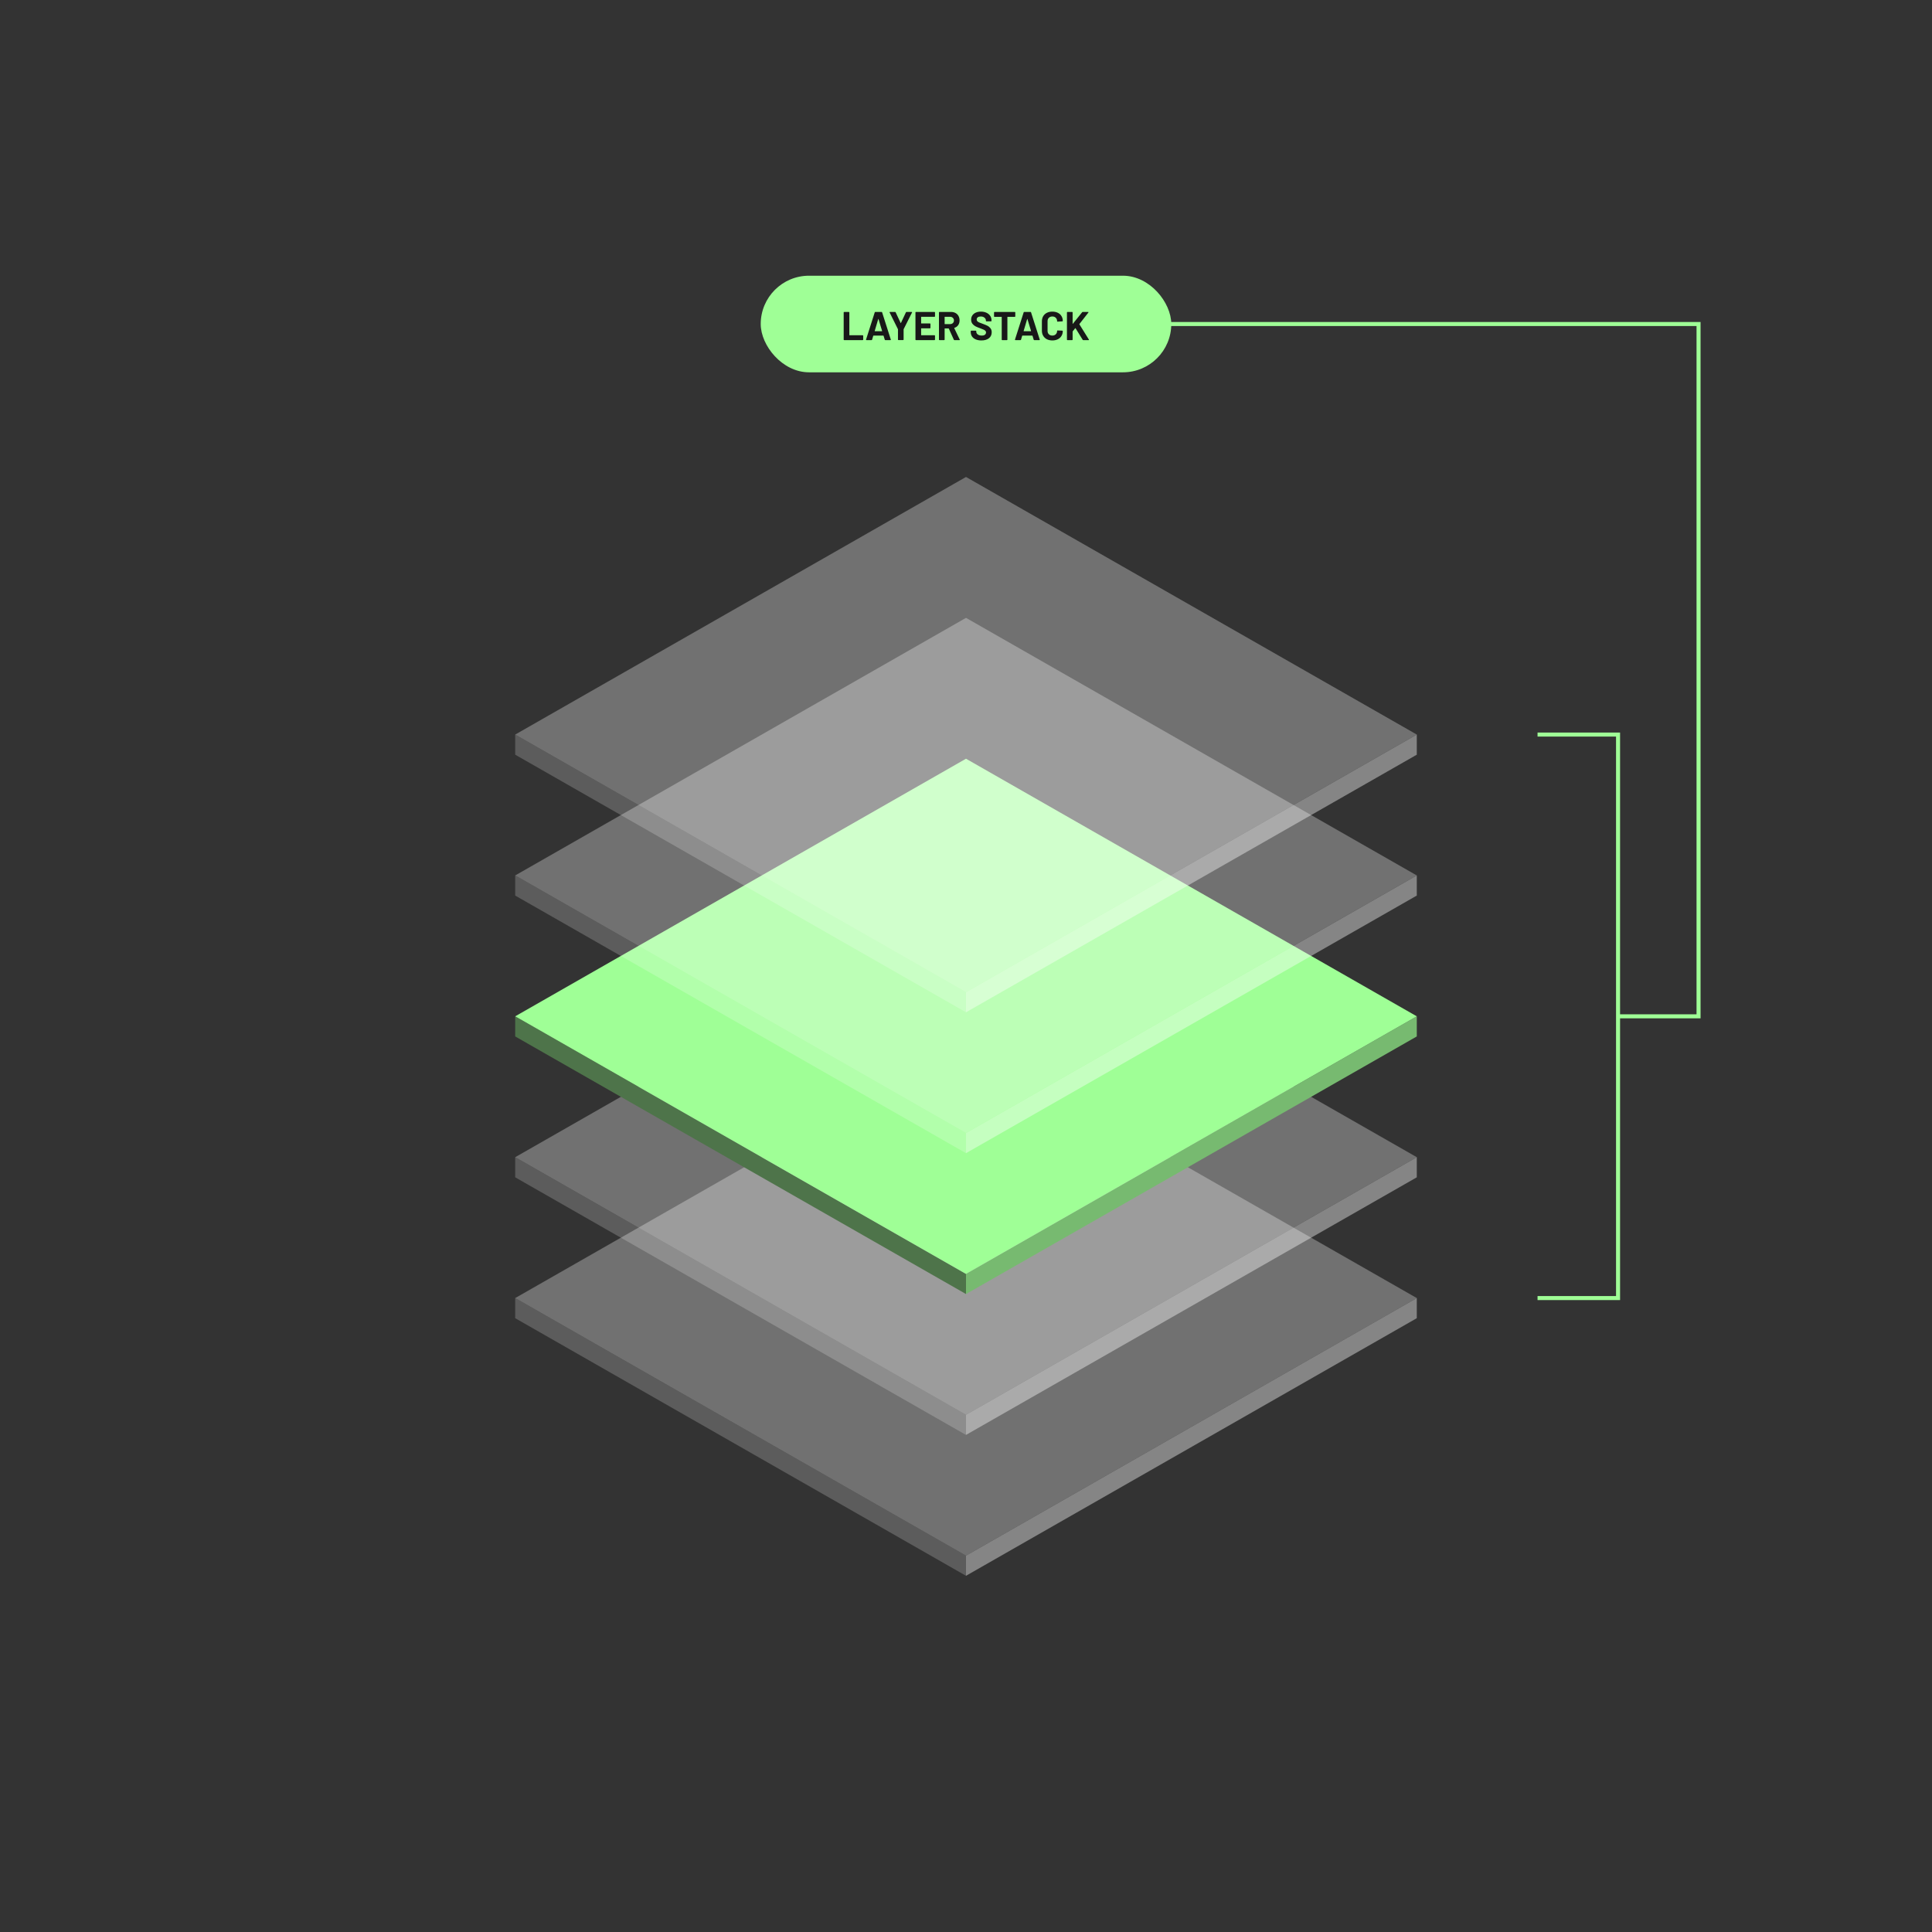 <svg width="960" height="960" viewBox="0 0 960 960" fill="none" xmlns="http://www.w3.org/2000/svg">
<rect x="0" y="0" width="960" height="960" fill="#333333" stroke="none"/>
<g opacity="0.5">
<path opacity="0.8" d="M480 783V773L704 645V655L480 783Z" fill="white"/>
<path opacity="0.4" d="M480 783V773L256 645V655L480 783Z" fill="white"/>
<path opacity="0.6" d="M480 517L256 645L480 773.001L704 645L480 517Z" fill="white"/>
</g>
<g opacity="0.5">
<path opacity="0.8" d="M480 713V703L704 575V585L480 713Z" fill="white"/>
<path opacity="0.4" d="M480 713V703L256 575V585L480 713Z" fill="white"/>
<path opacity="0.6" d="M480 447L256 575L480 703.001L704 575L480 447Z" fill="white"/>
</g>
<path d="M480 643V633L704 505V515L480 643Z" fill="#77BA70"/>
<path d="M480 643V633L256 505V515L480 643Z" fill="#4E744A"/>
<path d="M480 377L256 505L480 633.001L704 505L480 377Z" fill="#9FFF96"/>
<g opacity="0.5">
<path opacity="0.8" d="M480 573V563L704 435V445L480 573Z" fill="white"/>
<path opacity="0.4" d="M480 573V563L256 435V445L480 573Z" fill="white"/>
<path opacity="0.6" d="M480 307L256 435L480 563.001L704 435L480 307Z" fill="white"/>
</g>
<g opacity="0.5">
<path opacity="0.8" d="M480 503V493L704 365V375L480 503Z" fill="white"/>
<path opacity="0.4" d="M480 503V493L256 365V375L480 503Z" fill="white"/>
<path opacity="0.6" d="M480 237L256 365L480 493.001L704 365L480 237Z" fill="white"/>
</g>
<path d="M764 645H804V365H764M804 505H844V161H581" stroke="#9FFF96" stroke-width="2"/>
<rect x="378" y="137" width="204" height="48" rx="24" fill="#9FFF96"/>
<path d="M419.46 169C419.393 169 419.333 168.98 419.28 168.94C419.24 168.887 419.22 168.827 419.22 168.76V155.24C419.22 155.173 419.24 155.12 419.28 155.08C419.333 155.027 419.393 155 419.46 155H421.8C421.867 155 421.92 155.027 421.96 155.08C422.013 155.12 422.04 155.173 422.04 155.24V166.48C422.04 166.547 422.073 166.58 422.14 166.58H428.68C428.747 166.58 428.8 166.607 428.84 166.66C428.893 166.7 428.92 166.753 428.92 166.82V168.76C428.92 168.827 428.893 168.887 428.84 168.94C428.8 168.98 428.747 169 428.68 169H419.46ZM439.897 169C439.764 169 439.677 168.933 439.637 168.8L439.037 166.84C439.011 166.787 438.977 166.76 438.937 166.76H434.017C433.977 166.76 433.944 166.787 433.917 166.84L433.337 168.8C433.297 168.933 433.211 169 433.077 169H430.537C430.457 169 430.397 168.98 430.357 168.94C430.317 168.887 430.311 168.813 430.337 168.72L434.657 155.2C434.697 155.067 434.784 155 434.917 155H438.057C438.191 155 438.277 155.067 438.317 155.2L442.637 168.72C442.651 168.747 442.657 168.78 442.657 168.82C442.657 168.94 442.584 169 442.437 169H439.897ZM434.637 164.46C434.624 164.54 434.651 164.58 434.717 164.58H438.237C438.317 164.58 438.344 164.54 438.317 164.46L436.517 158.52C436.504 158.467 436.484 158.447 436.457 158.46C436.431 158.46 436.411 158.48 436.397 158.52L434.637 164.46ZM446.438 168.98C446.371 168.98 446.311 168.96 446.258 168.92C446.218 168.867 446.198 168.807 446.198 168.74V163.68C446.198 163.627 446.191 163.587 446.178 163.56L442.058 155.28C442.031 155.227 442.018 155.187 442.018 155.16C442.018 155.053 442.091 155 442.238 155H444.758C444.891 155 444.984 155.06 445.038 155.18L447.538 160.5C447.578 160.58 447.618 160.58 447.658 160.5L450.158 155.18C450.211 155.06 450.304 155 450.438 155H452.998C453.091 155 453.151 155.027 453.178 155.08C453.218 155.12 453.218 155.187 453.178 155.28L449.018 163.56C449.004 163.587 448.998 163.627 448.998 163.68V168.74C448.998 168.807 448.971 168.867 448.918 168.92C448.878 168.96 448.824 168.98 448.758 168.98H446.438ZM464.604 157.18C464.604 157.247 464.577 157.307 464.524 157.36C464.484 157.4 464.431 157.42 464.364 157.42H457.804C457.737 157.42 457.704 157.453 457.704 157.52V160.62C457.704 160.687 457.737 160.72 457.804 160.72H462.104C462.171 160.72 462.224 160.747 462.264 160.8C462.317 160.84 462.344 160.893 462.344 160.96V162.9C462.344 162.967 462.317 163.027 462.264 163.08C462.224 163.12 462.171 163.14 462.104 163.14H457.804C457.737 163.14 457.704 163.173 457.704 163.24V166.48C457.704 166.547 457.737 166.58 457.804 166.58H464.364C464.431 166.58 464.484 166.607 464.524 166.66C464.577 166.7 464.604 166.753 464.604 166.82V168.76C464.604 168.827 464.577 168.887 464.524 168.94C464.484 168.98 464.431 169 464.364 169H455.124C455.057 169 454.997 168.98 454.944 168.94C454.904 168.887 454.884 168.827 454.884 168.76V155.24C454.884 155.173 454.904 155.12 454.944 155.08C454.997 155.027 455.057 155 455.124 155H464.364C464.431 155 464.484 155.027 464.524 155.08C464.577 155.12 464.604 155.173 464.604 155.24V157.18ZM474.244 169C474.11 169 474.017 168.94 473.964 168.82L471.464 163.28C471.437 163.227 471.397 163.2 471.344 163.2H469.484C469.417 163.2 469.384 163.233 469.384 163.3V168.76C469.384 168.827 469.357 168.887 469.304 168.94C469.264 168.98 469.21 169 469.144 169H466.804C466.737 169 466.677 168.98 466.624 168.94C466.584 168.887 466.564 168.827 466.564 168.76V155.24C466.564 155.173 466.584 155.12 466.624 155.08C466.677 155.027 466.737 155 466.804 155H472.524C473.377 155 474.124 155.173 474.764 155.52C475.417 155.867 475.917 156.36 476.264 157C476.624 157.64 476.804 158.38 476.804 159.22C476.804 160.127 476.577 160.907 476.124 161.56C475.67 162.2 475.037 162.653 474.224 162.92C474.157 162.947 474.137 162.993 474.164 163.06L476.884 168.72C476.91 168.773 476.924 168.813 476.924 168.84C476.924 168.947 476.85 169 476.704 169H474.244ZM469.484 157.42C469.417 157.42 469.384 157.453 469.384 157.52V160.94C469.384 161.007 469.417 161.04 469.484 161.04H472.104C472.664 161.04 473.117 160.873 473.464 160.54C473.824 160.207 474.004 159.773 474.004 159.24C474.004 158.707 473.824 158.273 473.464 157.94C473.117 157.593 472.664 157.42 472.104 157.42H469.484ZM487.653 169.16C486.586 169.16 485.653 168.993 484.853 168.66C484.053 168.313 483.433 167.827 482.993 167.2C482.566 166.56 482.353 165.82 482.353 164.98V164.54C482.353 164.473 482.373 164.42 482.413 164.38C482.466 164.327 482.526 164.3 482.593 164.3H484.873C484.939 164.3 484.993 164.327 485.033 164.38C485.086 164.42 485.113 164.473 485.113 164.54V164.84C485.113 165.373 485.359 165.827 485.853 166.2C486.346 166.56 487.013 166.74 487.853 166.74C488.559 166.74 489.086 166.593 489.433 166.3C489.779 165.993 489.953 165.62 489.953 165.18C489.953 164.86 489.846 164.593 489.633 164.38C489.419 164.153 489.126 163.96 488.753 163.8C488.393 163.627 487.813 163.393 487.013 163.1C486.119 162.793 485.359 162.48 484.733 162.16C484.119 161.84 483.599 161.407 483.173 160.86C482.759 160.3 482.553 159.613 482.553 158.8C482.553 158 482.759 157.3 483.173 156.7C483.586 156.1 484.159 155.64 484.893 155.32C485.626 155 486.473 154.84 487.433 154.84C488.446 154.84 489.346 155.02 490.133 155.38C490.933 155.74 491.553 156.247 491.993 156.9C492.446 157.54 492.673 158.287 492.673 159.14V159.44C492.673 159.507 492.646 159.567 492.593 159.62C492.553 159.66 492.499 159.68 492.433 159.68H490.133C490.066 159.68 490.006 159.66 489.953 159.62C489.913 159.567 489.893 159.507 489.893 159.44V159.28C489.893 158.72 489.659 158.247 489.193 157.86C488.739 157.46 488.113 157.26 487.313 157.26C486.686 157.26 486.193 157.393 485.833 157.66C485.486 157.927 485.313 158.293 485.313 158.76C485.313 159.093 485.413 159.373 485.613 159.6C485.826 159.827 486.133 160.033 486.533 160.22C486.946 160.393 487.579 160.633 488.433 160.94C489.379 161.287 490.119 161.593 490.653 161.86C491.199 162.127 491.686 162.527 492.113 163.06C492.553 163.58 492.773 164.26 492.773 165.1C492.773 166.353 492.313 167.347 491.393 168.08C490.473 168.8 489.226 169.16 487.653 169.16ZM504.251 155C504.318 155 504.371 155.027 504.411 155.08C504.464 155.12 504.491 155.173 504.491 155.24V157.2C504.491 157.267 504.464 157.327 504.411 157.38C504.371 157.42 504.318 157.44 504.251 157.44H500.671C500.604 157.44 500.571 157.473 500.571 157.54V168.76C500.571 168.827 500.544 168.887 500.491 168.94C500.451 168.98 500.398 169 500.331 169H497.991C497.924 169 497.864 168.98 497.811 168.94C497.771 168.887 497.751 168.827 497.751 168.76V157.54C497.751 157.473 497.718 157.44 497.651 157.44H494.171C494.104 157.44 494.044 157.42 493.991 157.38C493.951 157.327 493.931 157.267 493.931 157.2V155.24C493.931 155.173 493.951 155.12 493.991 155.08C494.044 155.027 494.104 155 494.171 155H504.251ZM513.901 169C513.768 169 513.681 168.933 513.641 168.8L513.041 166.84C513.015 166.787 512.981 166.76 512.941 166.76H508.021C507.981 166.76 507.948 166.787 507.921 166.84L507.341 168.8C507.301 168.933 507.215 169 507.081 169H504.541C504.461 169 504.401 168.98 504.361 168.94C504.321 168.887 504.315 168.813 504.341 168.72L508.661 155.2C508.701 155.067 508.788 155 508.921 155H512.061C512.195 155 512.281 155.067 512.321 155.2L516.641 168.72C516.655 168.747 516.661 168.78 516.661 168.82C516.661 168.94 516.588 169 516.441 169H513.901ZM508.641 164.46C508.628 164.54 508.655 164.58 508.721 164.58H512.241C512.321 164.58 512.348 164.54 512.321 164.46L510.521 158.52C510.508 158.467 510.488 158.447 510.461 158.46C510.435 158.46 510.415 158.48 510.401 158.52L508.641 164.46ZM522.91 169.16C521.87 169.16 520.956 168.96 520.17 168.56C519.383 168.147 518.776 167.573 518.35 166.84C517.923 166.107 517.71 165.26 517.71 164.3V159.68C517.71 158.72 517.923 157.873 518.35 157.14C518.776 156.407 519.383 155.84 520.17 155.44C520.956 155.04 521.87 154.84 522.91 154.84C523.936 154.84 524.836 155.033 525.61 155.42C526.396 155.793 527.003 156.333 527.43 157.04C527.87 157.733 528.09 158.54 528.09 159.46C528.09 159.58 528.01 159.653 527.85 159.68L525.51 159.82H525.47C525.336 159.82 525.27 159.747 525.27 159.6C525.27 158.893 525.05 158.327 524.61 157.9C524.183 157.473 523.616 157.26 522.91 157.26C522.19 157.26 521.61 157.473 521.17 157.9C520.743 158.327 520.53 158.893 520.53 159.6V164.42C520.53 165.113 520.743 165.673 521.17 166.1C521.61 166.527 522.19 166.74 522.91 166.74C523.616 166.74 524.183 166.527 524.61 166.1C525.05 165.673 525.27 165.113 525.27 164.42C525.27 164.273 525.35 164.2 525.51 164.2L527.85 164.3C527.916 164.3 527.97 164.32 528.01 164.36C528.063 164.4 528.09 164.447 528.09 164.5C528.09 165.42 527.87 166.233 527.43 166.94C527.003 167.647 526.396 168.193 525.61 168.58C524.836 168.967 523.936 169.16 522.91 169.16ZM530.398 169C530.331 169 530.271 168.98 530.218 168.94C530.178 168.887 530.158 168.827 530.158 168.76V155.24C530.158 155.173 530.178 155.12 530.218 155.08C530.271 155.027 530.331 155 530.398 155H532.738C532.804 155 532.858 155.027 532.898 155.08C532.951 155.12 532.978 155.173 532.978 155.24V160.84C532.978 160.88 532.991 160.907 533.018 160.92C533.044 160.92 533.071 160.907 533.098 160.88L537.718 155.14C537.798 155.047 537.898 155 538.018 155H540.658C540.764 155 540.831 155.033 540.858 155.1C540.884 155.153 540.871 155.22 540.818 155.3L536.358 161C536.318 161.053 536.311 161.1 536.338 161.14L541.058 168.72C541.084 168.8 541.098 168.847 541.098 168.86C541.098 168.953 541.031 169 540.898 169H538.258C538.124 169 538.031 168.947 537.978 168.84L534.418 163.08C534.404 163.053 534.384 163.04 534.358 163.04C534.331 163.04 534.304 163.053 534.278 163.08L533.018 164.66C532.991 164.713 532.978 164.753 532.978 164.78V168.76C532.978 168.827 532.951 168.887 532.898 168.94C532.858 168.98 532.804 169 532.738 169H530.398Z" fill="#181818"/>
</svg>
